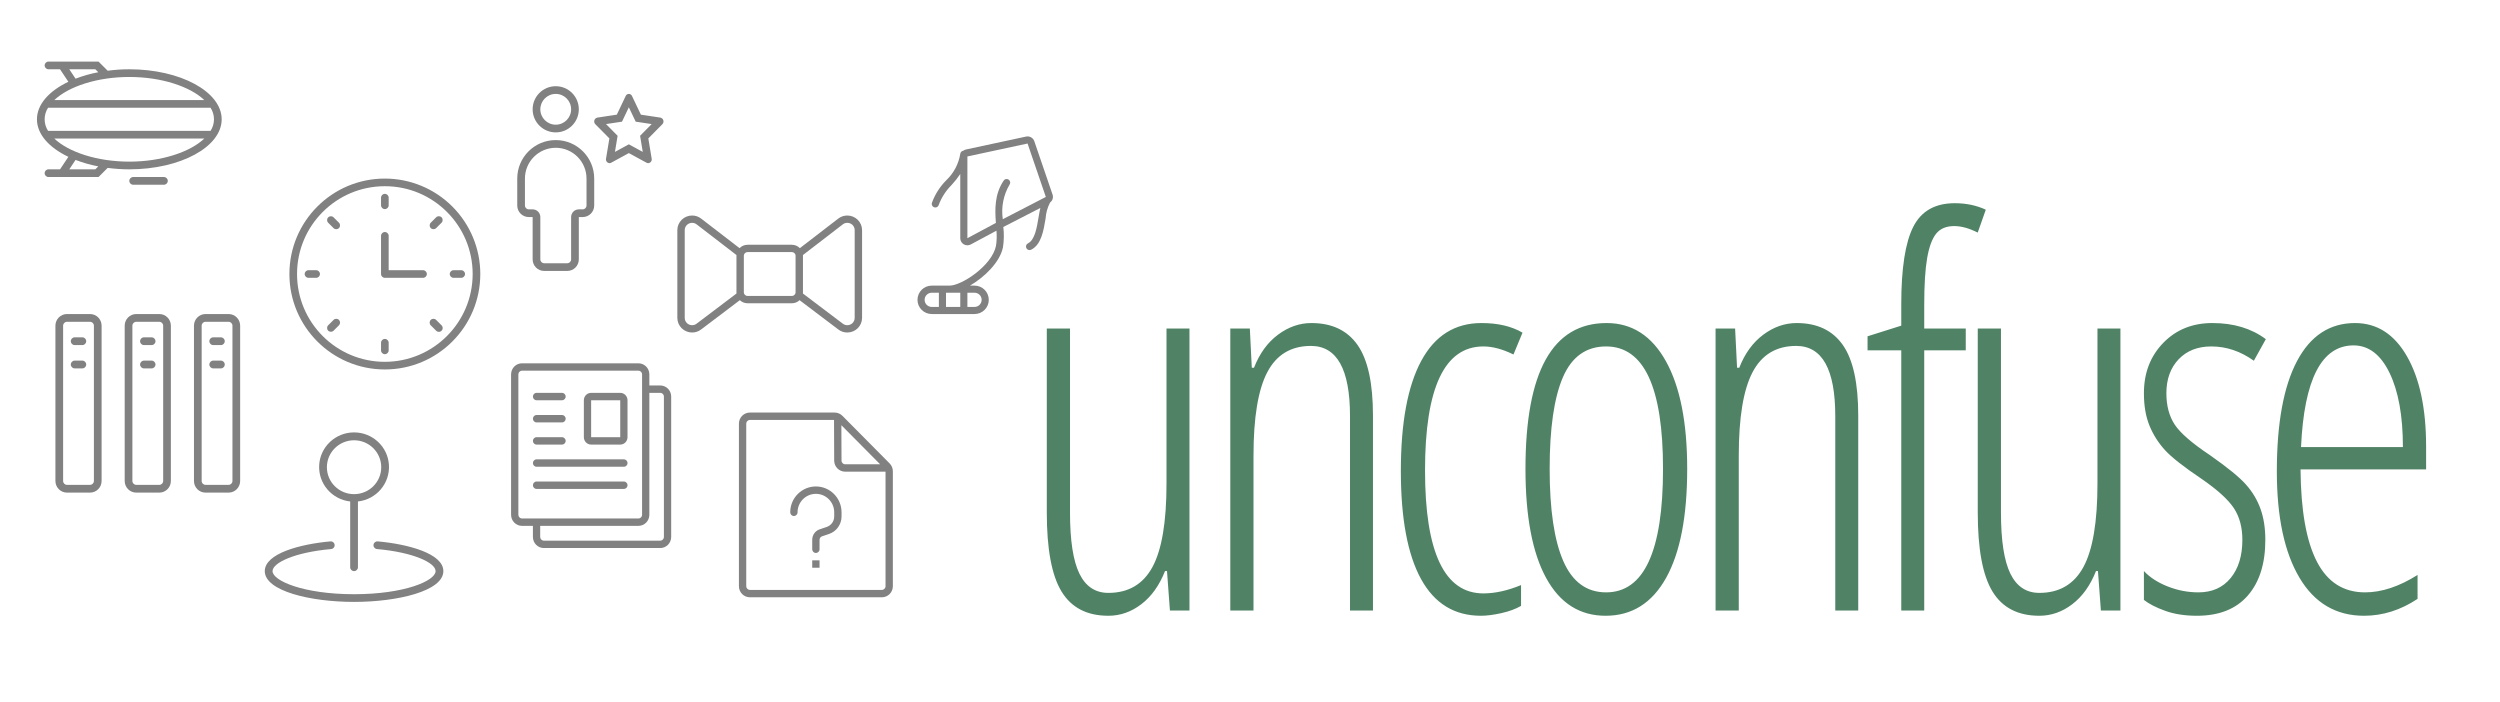 <?xml version="1.0" encoding="UTF-8"?>
<svg width="406px" height="114px" viewBox="0 0 406 114" version="1.1" xmlns="http://www.w3.org/2000/svg" xmlns:xlink="http://www.w3.org/1999/xlink">
    <!-- Generator: Sketch 50.2 (55047) - http://www.bohemiancoding.com/sketch -->
    <title>Logo/Logo (TL) Copy</title>
    <desc>Created with Sketch.</desc>
    <defs></defs>
    <g id="Logo/Logo-(TL)-Copy" stroke="none" stroke-width="1" fill="none" fill-rule="evenodd">
        <g id="air-craft" opacity="0.493" transform="translate(6, 10)" fill="#000000" fill-rule="nonzero">
            <path d="M15,1.25 C13.824,1.252 12.65,1.33 11.484,1.484 L10,0 L1.875,0 C1.53,0 1.25,0.28 1.25,0.625 C1.25,0.97 1.53,1.25 1.875,1.25 L3.75,1.25 L5.103,3.28 C1.98,4.769 0,6.944 0,9.375 C0,11.806 1.981,13.981 5.104,15.47 L3.75,17.5 L1.875,17.5 C1.53,17.5 1.25,17.78 1.25,18.125 C1.25,18.47 1.53,18.75 1.875,18.75 L10,18.75 L11.484,17.266 C12.65,17.42 13.824,17.498 15,17.5 C23.284,17.5 30,13.863 30,9.375 C30,4.888 23.284,1.25 15,1.25 Z M9.482,1.25 L9.962,1.73 C8.702,1.968 7.467,2.318 6.27,2.776 L5.252,1.25 L9.482,1.25 Z M15,2.5 C20.218,2.5 24.86,4.046 27.18,6.25 L2.819,6.25 C5.139,4.046 9.782,2.5 15,2.5 Z M9.482,17.5 L5.252,17.5 L6.27,15.973 C7.467,16.432 8.702,16.782 9.962,17.02 L9.482,17.5 Z M15,16.25 C9.782,16.25 5.14,14.704 2.82,12.5 L27.18,12.5 C24.86,14.704 20.218,16.25 15,16.25 Z M1.804,11.25 C1.065,10.109 1.065,8.641 1.804,7.5 L28.195,7.5 C28.935,8.641 28.935,10.109 28.195,11.25 L1.804,11.25 Z M21.25,19.375 C21.25,19.72 20.97,20 20.625,20 L15.625,20 C15.28,20 15,19.72 15,19.375 C15,19.03 15.28,18.75 15.625,18.75 L20.625,18.75 C20.97,18.75 21.25,19.03 21.25,19.375 Z" id="Shape"></path>
        </g>
        <g id="bow-tie" opacity="0.493" transform="translate(110, 35)" fill="#000000" fill-rule="nonzero">
            <path d="M27.589,6.46452381e-13 C27.058,0.001 26.543,0.179 26.127,0.505 L19.896,5.3 C19.558,4.949 19.09,4.75 18.6,4.75 L11.4,4.75 C10.91,4.75 10.442,4.949 10.104,5.3 L3.873,0.505 C3.457,0.179 2.942,0.001 2.411,6.45397669e-13 C1.772,-0.002 1.158,0.247 0.706,0.694 C0.253,1.141 -0.001,1.747 -4.46317754e-16,2.379 L-4.46317754e-16,16.62 C-0.001,17.253 0.253,17.859 0.705,18.306 C1.158,18.752 1.771,19.002 2.41,19 C2.934,18.999 3.443,18.826 3.857,18.508 L10.151,13.748 C10.486,14.07 10.934,14.25 11.4,14.25 L18.6,14.25 C19.066,14.25 19.514,14.07 19.849,13.748 L26.143,18.507 C26.557,18.826 27.066,18.999 27.59,19 C28.229,19.002 28.842,18.752 29.295,18.306 C29.747,17.859 30.001,17.253 30,16.62 L30,2.379 C30.001,1.747 29.747,1.141 29.294,0.694 C28.842,0.247 28.228,-0.002 27.589,6.46452381e-13 Z M9.6,6.531 L9.6,12.671 L3.129,17.564 C2.924,17.724 2.671,17.812 2.41,17.812 C2.089,17.816 1.78,17.692 1.552,17.468 C1.325,17.244 1.198,16.938 1.2,16.62 L1.2,2.379 C1.198,2.062 1.325,1.756 1.553,1.532 C1.78,1.308 2.09,1.184 2.411,1.188 C2.675,1.188 2.931,1.278 3.136,1.442 L9.6,6.417 L9.6,6.531 Z M19.2,12.469 C19.2,12.797 18.931,13.062 18.6,13.062 L11.4,13.062 C11.069,13.062 10.8,12.797 10.8,12.469 L10.8,6.531 C10.8,6.203 11.069,5.938 11.4,5.938 L18.6,5.938 C18.931,5.938 19.2,6.203 19.2,6.531 L19.2,12.469 Z M28.8,16.62 C28.802,16.938 28.675,17.244 28.448,17.468 C28.22,17.692 27.911,17.816 27.59,17.812 C27.329,17.812 27.076,17.724 26.871,17.564 L20.4,12.671 L20.4,6.417 L26.863,1.442 C27.069,1.278 27.325,1.188 27.589,1.188 C27.911,1.184 28.22,1.308 28.448,1.532 C28.675,1.756 28.802,2.062 28.8,2.379 L28.8,16.62 Z" id="Shape"></path>
        </g>
        <g id="document-page" opacity="0.493" transform="translate(83, 59)" fill="#000000" fill-rule="nonzero">
            <path d="M24.227,3.6 L22.455,3.6 L22.455,1.8 C22.455,0.806 21.661,6.08718376e-17 20.682,0 L1.773,0 C0.794,-6.08718376e-17 0,0.806 0,1.8 L0,24.6 C0,25.594 0.794,26.4 1.773,26.4 L3.545,26.4 L3.545,28.2 C3.545,29.194 4.339,30 5.318,30 L24.227,30 C25.206,30 26,29.194 26,28.2 L26,5.4 C26,4.406 25.206,3.6 24.227,3.6 Z M1.773,25.2 C1.446,25.2 1.182,24.931 1.182,24.6 L1.182,1.8 C1.182,1.469 1.446,1.2 1.773,1.2 L20.682,1.2 C21.008,1.2 21.273,1.469 21.273,1.8 L21.273,24.6 C21.273,24.931 21.008,25.2 20.682,25.2 L1.773,25.2 Z M24.818,28.2 C24.818,28.531 24.554,28.8 24.227,28.8 L5.318,28.8 C4.992,28.8 4.727,28.531 4.727,28.2 L4.727,26.4 L20.682,26.4 C21.661,26.4 22.455,25.594 22.455,24.6 L22.455,4.8 L24.227,4.8 C24.554,4.8 24.818,5.069 24.818,5.4 L24.818,28.2 Z M3.545,9 C3.545,8.669 3.81,8.4 4.136,8.4 L8.273,8.4 C8.599,8.4 8.864,8.669 8.864,9 C8.864,9.331 8.599,9.6 8.273,9.6 L4.136,9.6 C3.81,9.6 3.545,9.331 3.545,9 Z M3.545,5.4 C3.545,5.069 3.81,4.8 4.136,4.8 L8.273,4.8 C8.599,4.8 8.864,5.069 8.864,5.4 C8.864,5.731 8.599,6 8.273,6 L4.136,6 C3.81,6 3.545,5.731 3.545,5.4 Z M3.545,12.6 C3.545,12.269 3.81,12 4.136,12 L8.273,12 C8.599,12 8.864,12.269 8.864,12.6 C8.864,12.931 8.599,13.2 8.273,13.2 L4.136,13.2 C3.81,13.2 3.545,12.931 3.545,12.6 Z M18.909,16.2 C18.909,16.531 18.645,16.8 18.318,16.8 L4.136,16.8 C3.81,16.8 3.545,16.531 3.545,16.2 C3.545,15.869 3.81,15.6 4.136,15.6 L18.318,15.6 C18.645,15.6 18.909,15.869 18.909,16.2 Z M18.909,19.8 C18.909,20.131 18.645,20.4 18.318,20.4 L4.136,20.4 C3.81,20.4 3.545,20.131 3.545,19.8 C3.545,19.469 3.81,19.2 4.136,19.2 L18.318,19.2 C18.645,19.2 18.909,19.469 18.909,19.8 Z M17.727,4.8 L13,4.8 C12.347,4.8 11.818,5.337 11.818,6 L11.818,12 C11.818,12.663 12.347,13.2 13,13.2 L17.727,13.2 C18.38,13.2 18.909,12.663 18.909,12 L18.909,6 C18.909,5.337 18.38,4.8 17.727,4.8 Z M17.727,12 L13,12 L13,6 L17.727,6 L17.727,12 Z" id="Shape"></path>
        </g>
        <g id="file-question" opacity="0.493" transform="translate(120, 67)" fill="#000000" fill-rule="nonzero">
            <path d="M24.477,8.261 L16.808,0.527 C16.473,0.19 16.019,6.6915959e-05 15.545,0 L1.786,0 C0.799,-2.60618723e-16 0,0.806 0,1.8 L0,28.2 C2.11471052e-15,29.194 0.799,30 1.786,30 L23.214,30 C24.201,30 25,29.194 25,28.2 L25,9.533 C25,9.056 24.812,8.599 24.477,8.261 Z M22.932,8.4 L17.257,8.4 C16.93,8.4 16.664,8.133 16.662,7.802 L16.64,2.054 L22.932,8.4 Z M23.81,28.2 C23.81,28.531 23.543,28.8 23.214,28.8 L1.786,28.8 C1.457,28.8 1.19,28.531 1.19,28.2 L1.19,1.8 C1.19,1.469 1.457,1.2 1.786,1.2 L15.446,1.2 L15.472,7.807 C15.477,8.798 16.274,9.598 17.257,9.6 L23.81,9.6 L23.81,28.2 Z M16.667,16.2 L16.667,16.87 C16.668,18.162 15.848,19.309 14.632,19.717 L13.502,20.097 C13.259,20.177 13.094,20.407 13.095,20.665 L13.095,22.2 C13.095,22.531 12.829,22.8 12.5,22.8 C12.171,22.8 11.905,22.531 11.905,22.2 L11.905,20.665 C11.904,19.89 12.396,19.202 13.125,18.957 L14.255,18.578 C14.985,18.333 15.477,17.645 15.476,16.87 L15.476,16.2 C15.476,14.543 14.144,13.2 12.5,13.2 C10.856,13.2 9.524,14.543 9.524,16.2 C9.524,16.531 9.257,16.8 8.929,16.8 C8.6,16.8 8.333,16.531 8.333,16.2 C8.333,13.88 10.199,12 12.5,12 C14.801,12 16.667,13.88 16.667,16.2 Z M11.905,24 L13.095,24 L13.095,25.2 L11.905,25.2 L11.905,24 Z" id="Shape"></path>
        </g>
        <g id="filing" opacity="0.493" transform="translate(9, 51)" fill="#000000" fill-rule="nonzero">
            <path d="M5.625,2.79969284e-16 L1.875,2.79969284e-16 C0.839,0 1.26816328e-16,0.847 0,1.891 L0,27.109 C1.26816328e-16,28.153 0.839,29 1.875,29 L5.625,29 C6.661,29 7.5,28.153 7.5,27.109 L7.5,1.891 C7.5,0.847 6.661,0 5.625,2.79969284e-16 Z M6.25,27.109 C6.25,27.457 5.97,27.739 5.625,27.739 L1.875,27.739 C1.53,27.739 1.25,27.457 1.25,27.109 L1.25,1.891 C1.25,1.543 1.53,1.261 1.875,1.261 L5.625,1.261 C5.97,1.261 6.25,1.543 6.25,1.891 L6.25,27.109 Z M16.875,2.79969284e-16 L13.125,2.79969284e-16 C12.089,0 11.25,0.847 11.25,1.891 L11.25,27.109 C11.25,28.153 12.089,29 13.125,29 L16.875,29 C17.911,29 18.75,28.153 18.75,27.109 L18.75,1.891 C18.75,0.847 17.911,0 16.875,2.79969284e-16 Z M17.5,27.109 C17.5,27.457 17.22,27.739 16.875,27.739 L13.125,27.739 C12.78,27.739 12.5,27.457 12.5,27.109 L12.5,1.891 C12.5,1.543 12.78,1.261 13.125,1.261 L16.875,1.261 C17.22,1.261 17.5,1.543 17.5,1.891 L17.5,27.109 Z M28.125,2.79969284e-16 L24.375,2.79969284e-16 C23.339,0 22.5,0.847 22.5,1.891 L22.5,27.109 C22.5,28.153 23.339,29 24.375,29 L28.125,29 C29.161,29 30,28.153 30,27.109 L30,1.891 C30,0.847 29.161,0 28.125,2.79969284e-16 Z M28.75,27.109 C28.75,27.457 28.47,27.739 28.125,27.739 L24.375,27.739 C24.03,27.739 23.75,27.457 23.75,27.109 L23.75,1.891 C23.75,1.543 24.03,1.261 24.375,1.261 L28.125,1.261 C28.47,1.261 28.75,1.543 28.75,1.891 L28.75,27.109 Z M5,4.413 C5,4.761 4.72,5.043 4.375,5.043 L3.125,5.043 C2.78,5.043 2.5,4.761 2.5,4.413 C2.5,4.065 2.78,3.783 3.125,3.783 L4.375,3.783 C4.72,3.783 5,4.065 5,4.413 Z M5,8.196 C5,8.544 4.72,8.826 4.375,8.826 L3.125,8.826 C2.78,8.826 2.5,8.544 2.5,8.196 C2.5,7.847 2.78,7.565 3.125,7.565 L4.375,7.565 C4.72,7.565 5,7.847 5,8.196 Z M16.25,4.413 C16.25,4.761 15.97,5.043 15.625,5.043 L14.375,5.043 C14.03,5.043 13.75,4.761 13.75,4.413 C13.75,4.065 14.03,3.783 14.375,3.783 L15.625,3.783 C15.97,3.783 16.25,4.065 16.25,4.413 Z M16.25,8.196 C16.25,8.544 15.97,8.826 15.625,8.826 L14.375,8.826 C14.03,8.826 13.75,8.544 13.75,8.196 C13.75,7.847 14.03,7.565 14.375,7.565 L15.625,7.565 C15.97,7.565 16.25,7.847 16.25,8.196 Z M27.5,4.413 C27.5,4.761 27.22,5.043 26.875,5.043 L25.625,5.043 C25.28,5.043 25,4.761 25,4.413 C25,4.065 25.28,3.783 25.625,3.783 L26.875,3.783 C27.22,3.783 27.5,4.065 27.5,4.413 Z M27.5,8.196 C27.5,8.544 27.22,8.826 26.875,8.826 L25.625,8.826 C25.28,8.826 25,8.544 25,8.196 C25,7.847 25.28,7.565 25.625,7.565 L26.875,7.565 C27.22,7.565 27.5,7.847 27.5,8.196 Z" id="Shape"></path>
        </g>
        <g id="kite" opacity="0.493" transform="translate(149, 22)" fill="#000000" fill-rule="nonzero">
            <path d="M21.942,9.618 L18.975,0.943 C18.79,0.39 18.222,0.061 17.649,0.176 L7.878,2.276 C7.719,2.311 7.57,2.379 7.44,2.477 C7.19,2.513 6.992,2.708 6.953,2.957 C6.69,4.607 5.889,6.125 4.673,7.276 C3.641,8.312 2.846,9.56 2.345,10.933 C2.28,11.128 2.324,11.344 2.461,11.498 C2.599,11.653 2.808,11.722 3.011,11.681 C3.214,11.64 3.379,11.494 3.444,11.298 C3.899,10.073 4.614,8.961 5.542,8.039 C6.056,7.482 6.526,6.886 6.947,6.256 L6.947,16.684 C6.946,17.09 7.16,17.467 7.511,17.676 C7.861,17.884 8.296,17.893 8.654,17.699 L12.822,15.463 C12.901,16.283 12.876,17.11 12.748,17.925 C12.102,21.142 7.172,24.385 5.211,24.385 L2.316,24.385 C1.037,24.385 0,25.418 0,26.692 C-2.57104279e-16,27.967 1.037,29 2.316,29 L9.263,29 C10.542,29 11.579,27.967 11.579,26.692 C11.579,25.418 10.542,24.385 9.263,24.385 L8.522,24.385 C10.905,23.002 13.399,20.567 13.884,18.152 C14.049,17.063 14.068,15.957 13.941,14.863 L19.954,11.771 C19.846,12.232 19.755,12.733 19.664,13.278 C19.379,15.006 19.057,16.965 17.939,17.522 C17.653,17.665 17.537,18.011 17.68,18.296 C17.823,18.581 18.171,18.697 18.457,18.554 C20.104,17.733 20.477,15.466 20.807,13.465 C20.865,12.587 21.102,11.73 21.502,10.946 C21.52,10.924 21.536,10.9 21.55,10.874 C21.934,10.58 22.091,10.077 21.942,9.618 Z M6.947,25.538 L6.947,27.846 L4.632,27.846 L4.632,25.538 L6.947,25.538 Z M1.158,26.692 C1.159,26.055 1.677,25.539 2.316,25.538 L3.474,25.538 L3.474,27.846 L2.316,27.846 C1.677,27.845 1.159,27.329 1.158,26.692 Z M10.421,26.692 C10.42,27.329 9.902,27.845 9.263,27.846 L8.105,27.846 L8.105,25.538 L9.263,25.538 C9.902,25.539 10.42,26.055 10.421,26.692 Z M8.105,16.684 L8.105,3.408 L17.876,1.308 L20.843,9.983 L13.852,13.6 C13.568,11.654 13.957,9.67 14.955,7.974 C15.072,7.803 15.088,7.582 14.996,7.396 C14.905,7.209 14.72,7.087 14.512,7.074 C14.304,7.061 14.106,7.161 13.992,7.334 C12.49,9.579 12.574,12.009 12.732,14.201 L8.105,16.684 Z" id="Shape"></path>
        </g>
        <g id="location-area" opacity="0.493" transform="translate(43, 69)" fill="#000000" fill-rule="nonzero">
            <path d="M13.87,12.438 L13.87,23.125 C13.87,23.47 14.152,23.75 14.5,23.75 C14.848,23.75 15.13,23.47 15.13,23.125 L15.13,12.438 C18.123,12.106 20.333,9.515 20.165,6.534 C19.998,3.554 17.511,1.222 14.5,1.222 C11.489,1.222 9.002,3.554 8.835,6.534 C8.667,9.515 10.877,12.106 13.87,12.438 Z M14.5,2.5 C16.937,2.5 18.913,4.459 18.913,6.875 C18.913,9.291 16.937,11.25 14.5,11.25 C12.063,11.25 10.087,9.291 10.087,6.875 C10.09,4.46 12.064,2.503 14.5,2.5 Z M29,23.75 C29,26.998 21.53,28.75 14.5,28.75 C7.47,28.75 0,26.998 0,23.75 C0,20.889 5.743,19.361 10.661,18.922 C10.885,18.901 11.103,19.001 11.233,19.184 C11.363,19.367 11.384,19.604 11.29,19.807 C11.195,20.009 10.999,20.147 10.774,20.167 C4.819,20.699 1.261,22.407 1.261,23.75 C1.261,25.316 6.297,27.5 14.5,27.5 C22.703,27.5 27.739,25.316 27.739,23.75 C27.739,22.407 24.181,20.699 18.226,20.167 C17.879,20.136 17.623,19.832 17.655,19.488 C17.686,19.144 17.993,18.89 18.339,18.922 C23.257,19.361 29,20.889 29,23.75 Z" id="Shape"></path>
        </g>
        <g id="user-favorite-a" opacity="0.493" transform="translate(84, 14)" fill="#000000" fill-rule="nonzero">
            <path d="M23.253,5.1 L20.08,4.622 L18.636,1.587 C18.549,1.383 18.348,1.25 18.125,1.25 C17.902,1.25 17.701,1.383 17.614,1.587 L16.17,4.621 L12.997,5.1 C12.769,5.151 12.588,5.321 12.523,5.545 C12.458,5.769 12.52,6.01 12.684,6.175 L14.963,8.477 L14.419,11.765 C14.383,11.939 14.424,12.121 14.533,12.262 C14.642,12.403 14.806,12.49 14.984,12.5 C15.075,12.499 15.164,12.476 15.243,12.432 L18.125,10.861 L21.007,12.432 C21.086,12.476 21.175,12.5 21.266,12.5 C21.444,12.49 21.609,12.403 21.717,12.262 C21.826,12.121 21.868,11.939 21.831,11.764 L21.288,8.477 L23.566,6.174 C23.73,6.009 23.792,5.768 23.727,5.545 C23.662,5.321 23.48,5.151 23.253,5.1 Z M20.399,7.598 L19.951,8.052 L20.055,8.681 L20.383,10.669 L18.723,9.764 L18.125,9.438 L17.527,9.764 L15.867,10.669 L16.195,8.681 L16.3,8.052 L15.851,7.598 L14.418,6.15 L16.357,5.858 L17.014,5.759 L17.299,5.159 L18.125,3.423 L18.951,5.159 L19.237,5.759 L19.893,5.858 L21.832,6.15 L20.399,7.598 Z M6.25,7.5 C8.321,7.5 10,5.821 10,3.75 C10,1.679 8.321,-1.49880108e-15 6.25,-1.77635684e-15 C4.179,-2.0539126e-15 2.5,1.679 2.5,3.75 C2.5,5.821 4.179,7.5 6.25,7.5 Z M6.25,1.25 C7.631,1.25 8.75,2.369 8.75,3.75 C8.75,5.131 7.631,6.25 6.25,6.25 C4.869,6.25 3.75,5.131 3.75,3.75 C3.752,2.37 4.87,1.252 6.25,1.25 Z M6.25,8.75 C2.798,8.75 5.55111512e-16,11.548 0,15 L0,19.375 C-5.55111512e-16,20.411 0.839,21.25 1.875,21.25 L2.5,21.25 L2.5,28.125 C2.5,29.161 3.339,30 4.375,30 L8.125,30 C9.161,30 10,29.161 10,28.125 L10,21.25 L10.625,21.25 C11.661,21.25 12.5,20.411 12.5,19.375 L12.5,15 C12.5,11.548 9.702,8.75 6.25,8.75 Z M11.25,19.375 C11.25,19.72 10.97,20 10.625,20 L10,20 C9.31,20 8.75,20.56 8.75,21.25 L8.75,28.125 C8.75,28.47 8.47,28.75 8.125,28.75 L4.375,28.75 C4.03,28.75 3.75,28.47 3.75,28.125 L3.75,21.25 C3.75,20.56 3.19,20 2.5,20 L1.875,20 C1.53,20 1.25,19.72 1.25,19.375 L1.25,15 C1.25,12.239 3.489,10 6.25,10 C9.011,10 11.25,12.239 11.25,15 L11.25,19.375 Z" id="Shape"></path>
        </g>
        <g id="vintage-wall-clock" opacity="0.493" transform="translate(47, 29)" fill="#000000" fill-rule="nonzero">
            <path d="M15.5,0 C6.94,-5.24174157e-16 1.04834831e-15,6.94 0,15.5 C-1.04834831e-15,24.06 6.94,31 15.5,31 C24.06,31 31,24.06 31,15.5 C31,11.389 29.367,7.447 26.46,4.54 C23.553,1.633 19.611,2.51717307e-16 15.5,0 Z M15.5,29.76 C7.624,29.76 1.24,23.376 1.24,15.5 C1.24,7.624 7.624,1.24 15.5,1.24 C23.376,1.24 29.76,7.624 29.76,15.5 C29.751,23.372 23.372,29.751 15.5,29.76 Z M14.88,4.34 L14.88,3.1 C14.88,2.758 15.158,2.48 15.5,2.48 C15.842,2.48 16.12,2.758 16.12,3.1 L16.12,4.34 C16.12,4.682 15.842,4.96 15.5,4.96 C15.158,4.96 14.88,4.682 14.88,4.34 Z M16.12,26.66 L16.12,27.9 C16.12,28.242 15.842,28.52 15.5,28.52 C15.158,28.52 14.88,28.242 14.88,27.9 L14.88,26.66 C14.88,26.318 15.158,26.04 15.5,26.04 C15.842,26.04 16.12,26.318 16.12,26.66 Z M4.96,15.5 C4.96,15.842 4.682,16.12 4.34,16.12 L3.1,16.12 C2.758,16.12 2.48,15.842 2.48,15.5 C2.48,15.158 2.758,14.88 3.1,14.88 L4.34,14.88 C4.682,14.88 4.96,15.158 4.96,15.5 Z M28.52,15.5 C28.52,15.842 28.242,16.12 27.9,16.12 L26.66,16.12 C26.318,16.12 26.04,15.842 26.04,15.5 C26.04,15.158 26.318,14.88 26.66,14.88 L27.9,14.88 C28.242,14.88 28.52,15.158 28.52,15.5 Z M8.048,7.17 C8.284,7.413 8.282,7.802 8.042,8.042 C7.802,8.281 7.414,8.284 7.171,8.047 L6.294,7.17 C6.057,6.927 6.06,6.539 6.3,6.299 C6.54,6.059 6.928,6.057 7.171,6.294 L8.048,7.17 Z M24.707,23.83 C24.866,23.986 24.93,24.216 24.873,24.432 C24.816,24.648 24.648,24.816 24.432,24.873 C24.216,24.93 23.986,24.866 23.83,24.706 L22.953,23.83 C22.711,23.588 22.711,23.195 22.953,22.953 C23.195,22.711 23.588,22.711 23.83,22.953 L24.707,23.83 Z M8.048,22.952 C8.164,23.069 8.229,23.226 8.229,23.391 C8.229,23.555 8.164,23.713 8.048,23.829 L7.171,24.706 C6.928,24.943 6.54,24.94 6.3,24.701 C6.06,24.461 6.057,24.072 6.294,23.829 L7.171,22.952 C7.413,22.71 7.805,22.71 8.048,22.952 Z M24.707,6.293 C24.949,6.536 24.949,6.928 24.707,7.17 L23.83,8.047 C23.587,8.284 23.198,8.281 22.958,8.041 C22.719,7.801 22.716,7.413 22.953,7.17 L23.83,6.293 C24.072,6.051 24.464,6.051 24.707,6.293 Z M22.32,15.5 C22.32,15.842 22.042,16.12 21.7,16.12 L15.5,16.12 C15.158,16.12 14.88,15.842 14.88,15.5 L14.88,9.3 C14.88,8.958 15.158,8.68 15.5,8.68 C15.842,8.68 16.12,8.958 16.12,9.3 L16.12,14.88 L21.7,14.88 C22.042,14.88 22.32,15.158 22.32,15.5 Z" id="Shape"></path>
        </g>
        <g id="Logo/unconfuse" transform="translate(168, 31)" fill="#508365">
            <path d="M5.769,22.349 L5.769,52.239 C5.769,56.771 6.278,60.078 7.297,62.161 C8.315,64.243 9.882,65.285 11.998,65.285 C15.251,65.285 17.638,63.885 19.159,61.084 C20.68,58.284 21.44,53.759 21.44,47.511 L21.44,22.349 L25.17,22.349 L25.17,68.156 L21.996,68.156 L21.52,61.739 L21.202,61.739 C20.277,64.075 18.994,65.869 17.354,67.121 C15.714,68.374 13.929,69 11.998,69 C8.533,69 6.001,67.691 4.4,65.074 C2.8,62.456 2,58.178 2,52.239 L2,22.349 L5.769,22.349 Z M51.241,68.156 L51.241,36.577 C51.241,28.977 49.125,25.178 44.893,25.178 C41.666,25.178 39.305,26.599 37.811,29.442 C36.316,32.284 35.569,36.802 35.569,42.994 L35.569,68.156 L31.8,68.156 L31.8,22.349 L34.974,22.349 L35.292,28.724 L35.649,28.724 C36.548,26.416 37.844,24.629 39.537,23.362 C41.23,22.096 43.041,21.463 44.972,21.463 C48.305,21.463 50.804,22.652 52.471,25.03 C54.137,27.408 54.97,31.229 54.97,36.492 L54.97,68.156 L51.241,68.156 Z M72.511,69 C68.2,69 64.953,67.009 62.771,63.026 C60.589,59.044 59.498,53.196 59.498,45.485 C59.498,37.66 60.602,31.7 62.811,27.605 C65.019,23.51 68.279,21.463 72.59,21.463 C75.262,21.463 77.483,21.983 79.256,23.025 L77.788,26.571 C76.015,25.698 74.389,25.262 72.908,25.262 C66.586,25.262 63.425,31.975 63.425,45.4 C63.425,58.713 66.586,65.369 72.908,65.369 C74.786,65.369 76.822,64.919 79.018,64.018 L79.018,67.396 C78.145,67.902 77.073,68.296 75.804,68.578 C74.534,68.859 73.437,69 72.511,69 Z M106.001,45.147 C106.001,52.859 104.857,58.762 102.569,62.857 C100.281,66.952 97.008,69 92.75,69 C88.544,69 85.324,66.952 83.089,62.857 C80.854,58.762 79.736,52.859 79.736,45.147 C79.736,29.357 84.127,21.463 92.908,21.463 C97.034,21.463 100.248,23.531 102.549,27.669 C104.85,31.806 106.001,37.632 106.001,45.147 Z M83.664,45.147 C83.664,51.761 84.405,56.757 85.886,60.134 C87.367,63.512 89.681,65.2 92.829,65.2 C98.992,65.2 102.073,58.516 102.073,45.147 C102.073,31.89 98.992,25.262 92.829,25.262 C89.602,25.262 87.268,26.923 85.826,30.244 C84.385,33.565 83.664,38.533 83.664,45.147 Z M130.048,68.156 L130.048,36.577 C130.048,28.977 127.932,25.178 123.7,25.178 C120.474,25.178 118.113,26.599 116.619,29.442 C115.124,32.284 114.377,36.802 114.377,42.994 L114.377,68.156 L110.608,68.156 L110.608,22.349 L113.782,22.349 L114.099,28.724 L114.456,28.724 C115.356,26.416 116.652,24.629 118.344,23.362 C120.037,22.096 121.849,21.463 123.78,21.463 C127.112,21.463 129.612,22.652 131.278,25.03 C132.945,27.408 133.778,31.229 133.778,36.492 L133.778,68.156 L130.048,68.156 Z M151.239,25.895 L144.495,25.895 L144.495,68.156 L140.765,68.156 L140.765,25.895 L135.29,25.895 L135.29,23.616 L140.765,21.885 L140.765,18.423 C140.765,12.597 141.413,8.403 142.709,5.842 C144.005,3.281 146.253,2 149.454,2 C151.305,2 152.985,2.352 154.492,3.055 L153.183,6.771 C151.781,6.067 150.512,5.715 149.374,5.715 C148.078,5.715 147.1,6.123 146.439,6.94 C145.777,7.756 145.288,9.079 144.971,10.908 C144.653,12.737 144.495,15.271 144.495,18.507 L144.495,22.349 L151.239,22.349 L151.239,25.895 Z M156.957,22.349 L156.957,52.239 C156.957,56.771 157.466,60.078 158.485,62.161 C159.503,64.243 161.07,65.285 163.186,65.285 C166.439,65.285 168.826,63.885 170.347,61.084 C171.868,58.284 172.628,53.759 172.628,47.511 L172.628,22.349 L176.358,22.349 L176.358,68.156 L173.184,68.156 L172.708,61.739 L172.39,61.739 C171.465,64.075 170.182,65.869 168.542,67.121 C166.902,68.374 165.117,69 163.186,69 C159.721,69 157.188,67.691 155.588,65.074 C153.988,62.456 153.188,58.178 153.188,52.239 L153.188,22.349 L156.957,22.349 Z M199.889,56.672 C199.889,60.528 198.937,63.547 197.033,65.728 C195.129,67.909 192.378,69 188.781,69 C186.823,69 185.104,68.733 183.623,68.198 C182.142,67.663 180.991,67.072 180.171,66.425 L180.171,61.739 C181.15,62.78 182.446,63.617 184.059,64.25 C185.673,64.884 187.326,65.2 189.019,65.2 C191.24,65.2 192.986,64.426 194.256,62.878 C195.525,61.33 196.16,59.262 196.16,56.672 C196.16,54.646 195.704,52.936 194.791,51.543 C193.879,50.15 192.14,48.566 189.574,46.793 C186.638,44.823 184.635,43.247 183.563,42.065 C182.492,40.883 181.659,39.56 181.064,38.096 C180.469,36.633 180.171,34.888 180.171,32.861 C180.171,29.568 181.216,26.845 183.306,24.692 C185.395,22.539 188.053,21.463 191.28,21.463 C194.745,21.463 197.641,22.335 199.969,24.08 L198.025,27.584 C195.856,26.036 193.555,25.262 191.121,25.262 C188.9,25.262 187.128,25.959 185.805,27.352 C184.483,28.745 183.821,30.582 183.821,32.861 C183.821,34.888 184.271,36.584 185.17,37.949 C186.07,39.314 187.974,40.967 190.883,42.909 C193.74,44.908 195.697,46.505 196.755,47.701 C197.813,48.897 198.6,50.22 199.116,51.67 C199.632,53.119 199.889,54.787 199.889,56.672 Z M215.923,69 C211.373,69 207.875,66.938 205.429,62.815 C202.982,58.692 201.759,52.943 201.759,45.569 C201.759,37.745 202.85,31.771 205.032,27.647 C207.214,23.524 210.355,21.463 214.455,21.463 C218.025,21.463 220.842,23.271 222.905,26.888 C224.968,30.504 226,35.38 226,41.516 L226,45.231 L205.607,45.231 C205.66,51.902 206.546,56.897 208.266,60.219 C209.985,63.54 212.59,65.2 216.081,65.2 C218.779,65.2 221.623,64.258 224.611,62.372 L224.611,66.256 C221.861,68.085 218.964,69 215.923,69 Z M214.217,25.093 C209.033,25.093 206.189,30.596 205.687,41.601 L222.231,41.601 C222.231,36.562 221.51,32.552 220.069,29.568 C218.627,26.585 216.677,25.093 214.217,25.093 Z" id="unconfuse"></path>
        </g>
    </g>
</svg>